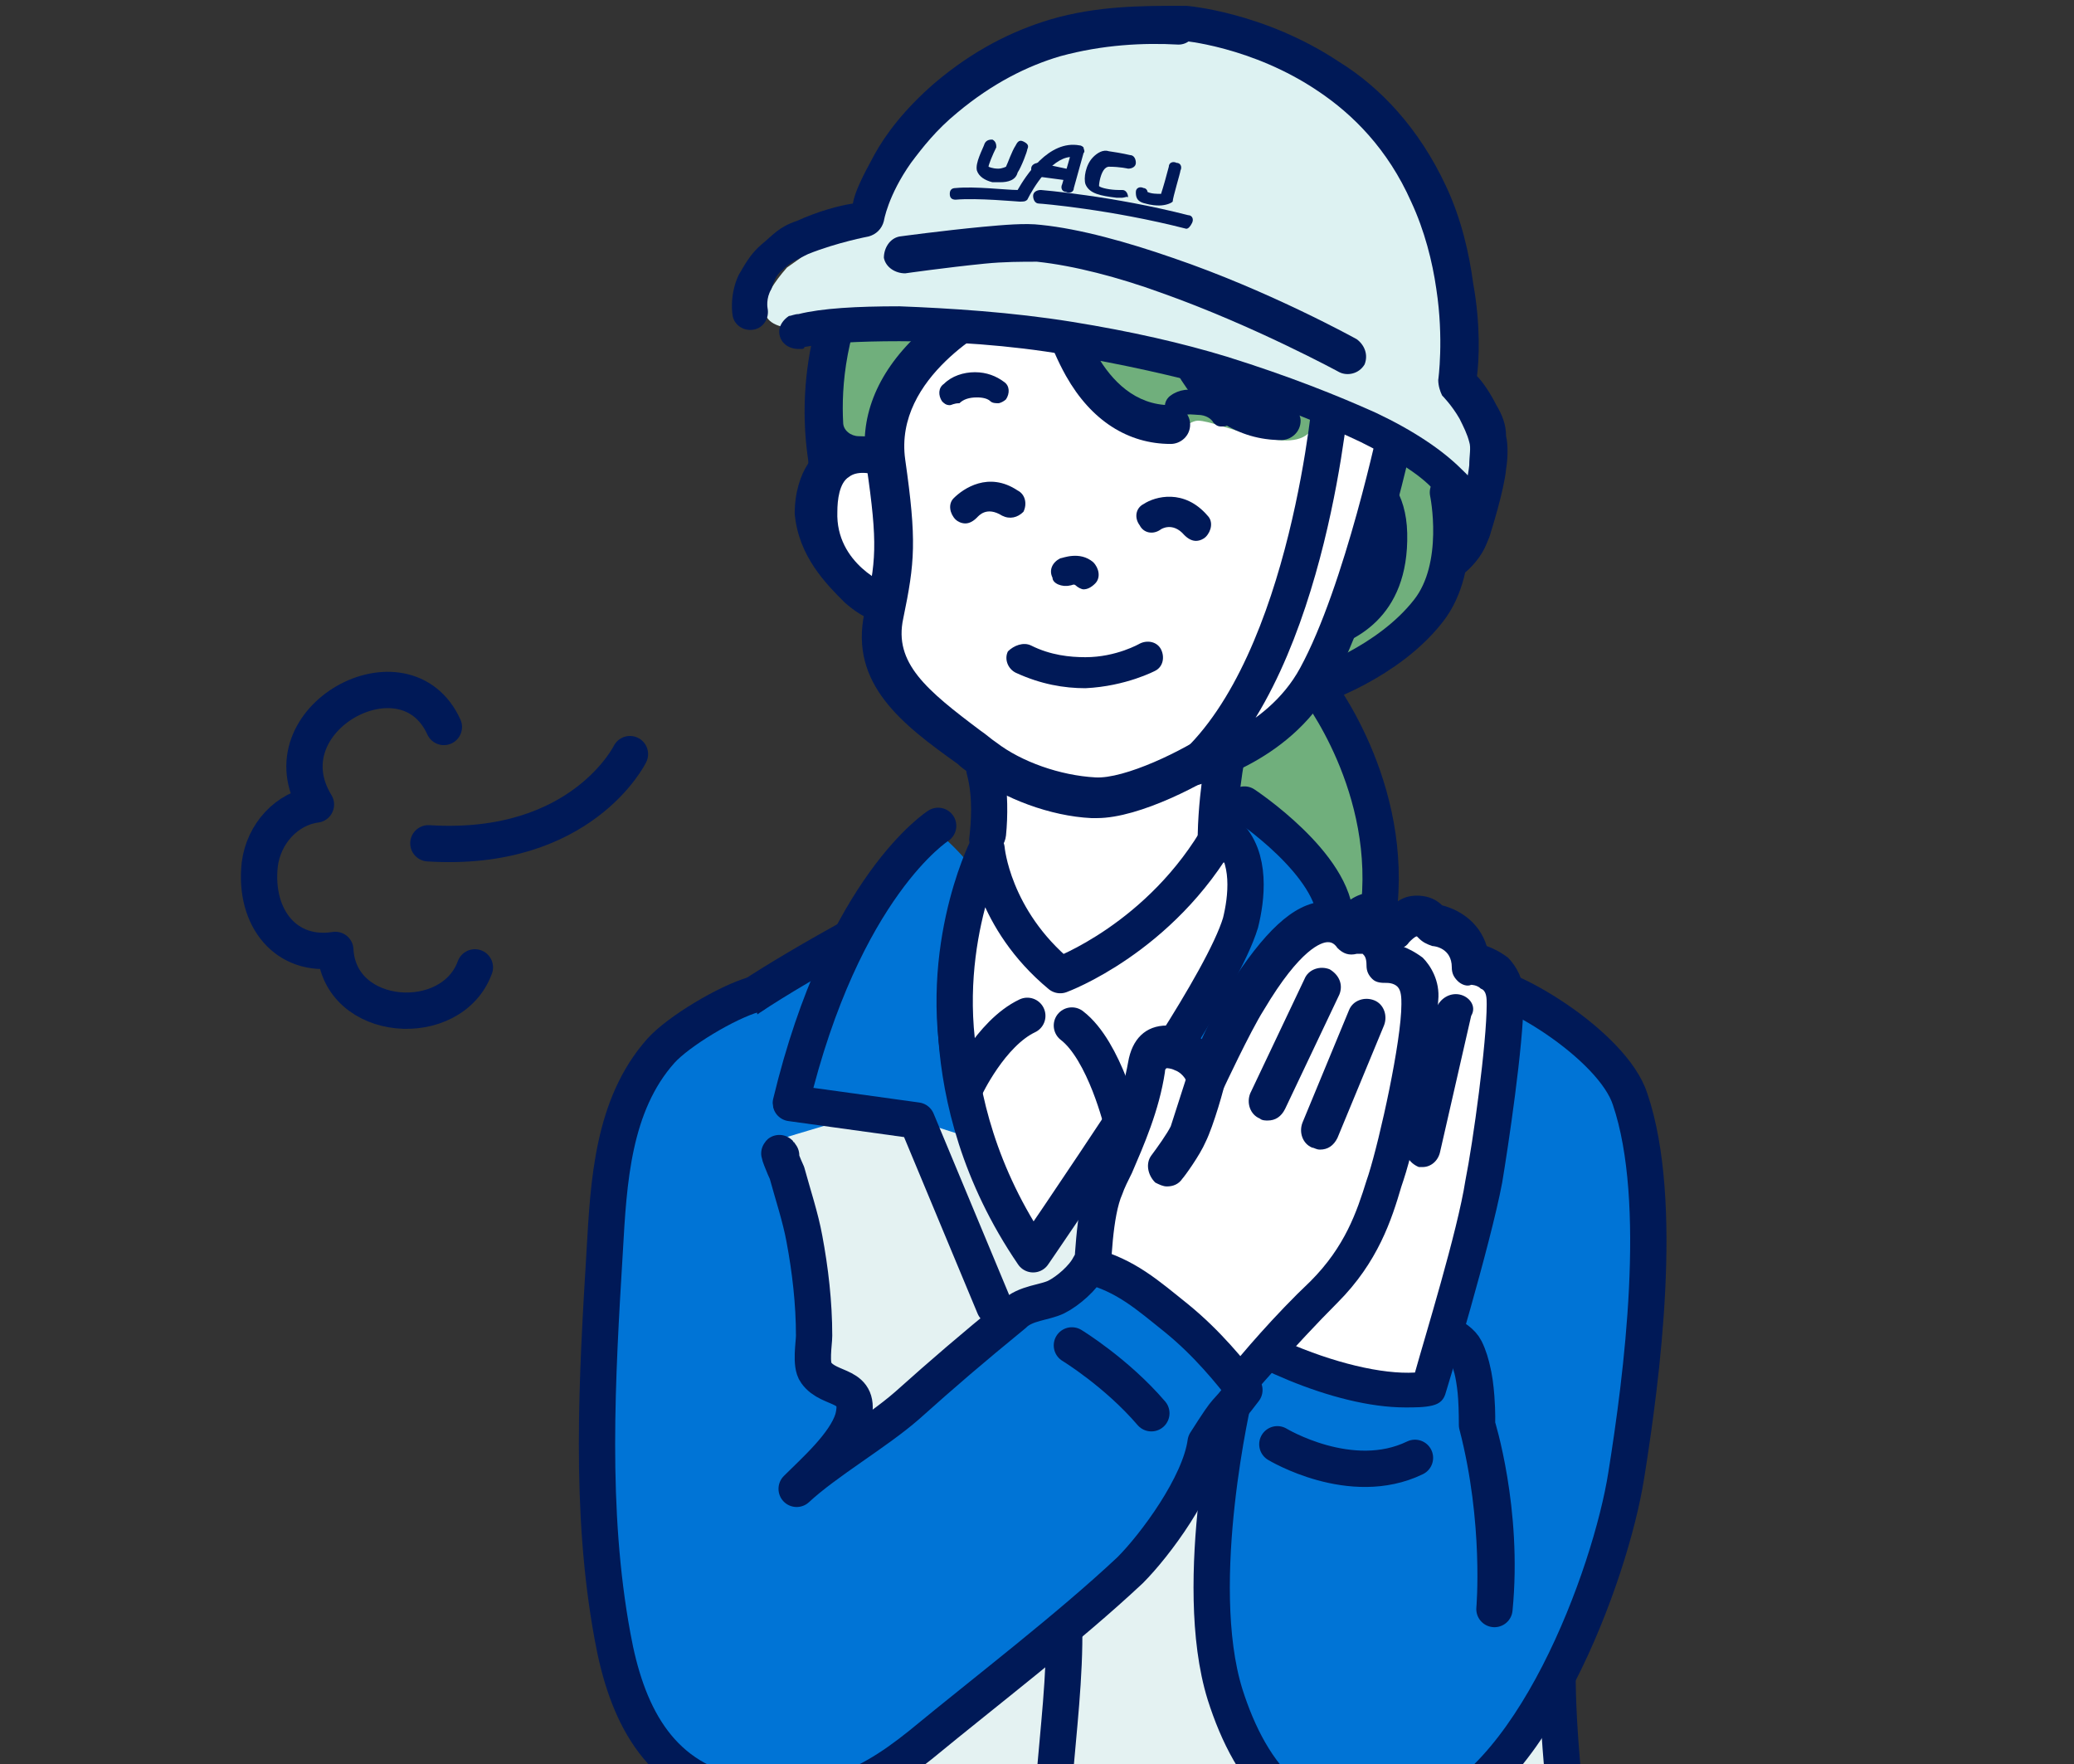 <?xml version="1.0" encoding="utf-8"?>
<!-- Generator: Adobe Illustrator 26.5.0, SVG Export Plug-In . SVG Version: 6.00 Build 0)  -->
<svg version="1.1" id="img" xmlns="http://www.w3.org/2000/svg" xmlns:xlink="http://www.w3.org/1999/xlink" x="0px" y="0px"
	 viewBox="0 0 107 91" style="enable-background:new 0 0 107 91;" xml:space="preserve">
<rect x="0" y="0" width="107" height="91" fill="#333333" stroke="none"/>
<style type="text/css">
	.st0{clip-path:url(#SVGID_00000080183195343900032080000004909232902850881428_);}
	.st1{fill-rule:evenodd;clip-rule:evenodd;fill:#70AF7C;}
	.st2{fill:#0074D6;stroke:#001957;stroke-width:1.873;stroke-linecap:round;stroke-linejoin:round;stroke-miterlimit:10;}
	.st3{fill:none;stroke:#001957;stroke-width:1.873;stroke-linecap:round;stroke-linejoin:round;stroke-miterlimit:10;}
	.st4{clip-path:url(#SVGID_00000080183195343900032080000004909232902850881428_);fill:#E4F2F2;}
	.st5{clip-path:url(#SVGID_00000080183195343900032080000004909232902850881428_);fill:#0074D6;}
	
		.st6{clip-path:url(#SVGID_00000080183195343900032080000004909232902850881428_);fill:none;stroke:#001957;stroke-width:1.873;stroke-linecap:round;stroke-linejoin:round;stroke-miterlimit:10;}
	
		.st7{clip-path:url(#SVGID_00000080183195343900032080000004909232902850881428_);fill-rule:evenodd;clip-rule:evenodd;fill:#FFFFFF;}
	
		.st8{clip-path:url(#SVGID_00000080183195343900032080000004909232902850881428_);fill-rule:evenodd;clip-rule:evenodd;fill:#70AF7C;}
	.st9{fill:#0074D6;}
	
		.st10{clip-path:url(#SVGID_00000080183195343900032080000004909232902850881428_);fill:#FFFFFF;stroke:#001957;stroke-width:1.873;stroke-linecap:round;stroke-linejoin:round;stroke-miterlimit:10;}
	.st11{fill:#001957;}
	.st12{fill-rule:evenodd;clip-rule:evenodd;fill:#FFFFFF;}
	.st13{fill-rule:evenodd;clip-rule:evenodd;fill:#001957;}
	.st14{fill:#FFFFFF;stroke:#001957;stroke-width:1.873;stroke-linecap:round;stroke-linejoin:round;stroke-miterlimit:10;}
	.st15{fill-rule:evenodd;clip-rule:evenodd;fill:#DDF2F2;}
</style>
<g>
	<defs>
		<rect id="SVGID_1_" width="107" height="91"/>
	</defs>
	<clipPath id="SVGID_00000132799511705172647670000017066078291593730178_">
		<use xlink:href="#SVGID_1_"  style="overflow:visible;"/>
	</clipPath>
	<g style="clip-path:url(#SVGID_00000132799511705172647670000017066078291593730178_);">
		<path class="st1" d="M44,17.2c-1,1-1.7,5.4-0.2,6.3c1.5,0.9,2.1-2.2,2.5-2.8c0.6-0.9,2.9-2.7,1.7-3.6C46.9,16.3,45.2,17,44,17.2z"
			/>
		<path class="st1" d="M72.1,23.7c-1.1,1.8-0.1,3.9-0.7,5.9c-0.5,1.7-1.6,3.2-2.6,4.7c-1.1,1.6-2.5,2.9-3.9,4.3
			c-0.4,0.4-1,0.8-1.1,1.4c-0.3,1.3,1.1,1.7,1.9,2.4c1.2,1,2.1,2.3,2.8,3.6c0.4,0.7,0.6,1.2,1.6,1.2c3.1,0,1.4-4.7,0.6-6.2
			c-0.8-1.5-2.4-3.2-1.8-5c0.6-1.6,2.7-2.4,3.9-3.4c1.9-1.6,2.3-4.1,1.6-6.4C74.2,25.2,73.7,23.8,72.1,23.7z"/>
	</g>
	<g style="clip-path:url(#SVGID_00000132799511705172647670000017066078291593730178_);">
		<path class="st2" d="M40,102.4c0,0-1.3,7,1,22.9l36.4-0.2c0,0,1.5-15.9,0.3-22.7C64.9,98.5,40,102.4,40,102.4z"/>
		<path class="st3" d="M55.5,115.9l2.5,2.2c0,0,0.2,5,0.2,6.5"/>
	</g>
	<path style="clip-path:url(#SVGID_00000132799511705172647670000017066078291593730178_);fill:#E4F2F2;" d="M46.5,47
		c-0.4,0.1-7,3.7-8.7,5.1c-1.8,1.4-0.5,27.8,0,33.6c0.5,5.8-1.4,13.7-0.7,15.8c0.7,2.1,1.3,2.8,1.3,2.8l-0.5,5
		c0,0,34.1,1.8,41.9,0.6l-0.5-4.7c0,0,1.3-1.8,1.9-4.6c0.6-2.8-1.8-13.3-0.4-18.7c1.4-5.3,2.8-19.2,1.4-24.2s-15-10.5-16.3-11.9"/>
	<g style="clip-path:url(#SVGID_00000132799511705172647670000017066078291593730178_);">
		<path class="st3" d="M54.9,83.8c0.1,5.4-1.4,10.9-0.2,16.2c0.5,2.3,0.6,5.1,0.1,7.4"/>
		<path class="st3" d="M41.5,103c0,0,7.9,0.4,10.2,0.3"/>
		<path class="st3" d="M59.2,103.6c0,0,14.1,0.7,16.4,0.6"/>
	</g>
	<path style="clip-path:url(#SVGID_00000132799511705172647670000017066078291593730178_);fill:#0074D6;" d="M43.6,48.9
		c-0.9-0.3-2.4,0.9-3.1,1.3c-1.1,0.6-2,1.3-3.1,1.9C37,52.4,36.3,52.6,36,53c-0.8,1.1,0.3,5.1,1.1,6.2c0.7,1,1.3,0.2,2.4-0.2
		c2.1-0.7,4.3-1.2,6.3-2.1c1-0.5,1-0.8,1-1.9C47,53.7,47.3,48.6,43.6,48.9z"/>
	
		<path style="clip-path:url(#SVGID_00000132799511705172647670000017066078291593730178_);fill:none;stroke:#001957;stroke-width:1.873;stroke-linecap:round;stroke-linejoin:round;stroke-miterlimit:10;" d="
		M46.5,47c-0.4,0.1-7,3.7-8.7,5.1c-1.8,1.4-0.5,27.8,0,33.6c0.5,5.8-1.4,13.7-0.7,15.8c0.7,2.1,1.3,2.8,1.3,2.8l-0.5,5
		c0,0,34.1,1.8,41.9,0.6l-0.5-4.7c0,0,1.3-1.8,1.9-4.6c0.6-2.8-1.8-13.3-0.4-18.7c1.4-5.3,2.8-19.2,1.4-24.2s-15-10.5-16.3-11.9"/>
	<g style="clip-path:url(#SVGID_00000132799511705172647670000017066078291593730178_);">
		<path class="st2" d="M75.9,50.7c1.7-0.2,7.3,3.2,8.2,6c1.8,5.3,0.6,14.4-0.2,19.4c-0.8,5.1-4.9,16.3-10.8,17.8s-8.6-2.4-9.9-6.5
			c-1.8-5.8,0.5-15.5,0.5-15.5s0.8-4.5,3.8-4.3c2.9,0.1,7.4,0.6,8.1,2c0.7,1.4,0.6,3.9,0.6,3.9s1.4,4.4,0.9,9.5c0,0,0.4-4.5-0.9-9.5
			c0-2.7-0.3-4.2-1.9-4.9"/>
		<path class="st3" d="M65.9,74.5c0,0,3.8,2.3,7.1,0.7"/>
	</g>
	
		<path style="clip-path:url(#SVGID_00000132799511705172647670000017066078291593730178_);fill-rule:evenodd;clip-rule:evenodd;fill:#FFFFFF;" d="
		M49.8,16.6c-0.6-0.1-1.6,1.4-2.1,1.9c-1.2,1.3-2,2.5-2.6,4.1c-4.1-0.3-3.4,7.9,0.5,7.8c-0.4,1.5-0.6,2.9,0.1,4.4
		c0.8,1.7,2.2,2.1,3.5,3.2c1.6,1.4,1.5,3.1,1.1,5c-0.5,2.8-1.1,5.3-1.2,8.2c-0.1,2.8,0.2,5.6,1.2,8.2c0.4,1,1.3,3.5,2.4,4.1
		c1.5,0.7,2.3-2.1,2.9-3.1c1-1.9,2.2-3.7,3.6-5.3c2.1-2.6,4.6-5.7,4.8-9.3c0.1-2.4-2.1-4.6-1.1-6.9c0.2-0.6,0.5-0.8,1.1-1.2
		c1.6-1.2,3.1-2.5,3.9-4.3c2-4.5,4.1-12.1-1.1-15.2c-2.7-1.6-6.8-2.6-9.9-2.8C56,15.3,50.8,15.5,49.8,16.6z"/>
	
		<path style="clip-path:url(#SVGID_00000132799511705172647670000017066078291593730178_);fill-rule:evenodd;clip-rule:evenodd;fill:#70AF7C;" d="
		M55.8,17.7c0,1.4,1.6,2.9,2.7,3.5c0.6,0.4,1.6,0.9,2.4,0.8c0.3,0,0.6-0.3,0.9-0.3c1.1,0,5,2,5.9,0.4C69.2,19.7,57.7,18.3,55.8,17.7
		z"/>
	<g style="clip-path:url(#SVGID_00000132799511705172647670000017066078291593730178_);">
		<path class="st9" d="M65.2,42c-0.7-0.2-0.9-1.3-1.9-1c-1.7,0.5,0.1,2.1,0.5,2.9c1.5,2.4-0.4,4.7-1.6,6.8c-0.9,1.6-2,3.1-3,4.6
			c-0.8,1.3-1.7,2.1-0.5,3.3c1.5,1.5,3.7,2.3,5.4,3.5c1,0.7,1.6,1.4,2,0.3c1.1-2.6,2.5-9.7,2.6-15C68.9,45.8,67.3,43.3,65.2,42z"/>
		<path class="st9" d="M47.9,42.6L44,48.1l-3.2,8.9l6.8,0.9l2.8,0.9c0,0-3.4-7.9,0.1-13.5C50.6,45.3,49.4,43.6,47.9,42.6z"/>
		<path class="st3" d="M48.4,42.6c0,0-4.9,3.1-7.6,14.3l6.5,0.9l4,9.6"/>
		<path class="st3" d="M55.6,66.3l4.5-7l5.9,3.5c0,0,2.9-12.4,2.9-15.3c0-2.9-4.7-6-4.7-6"/>
		<path class="st3" d="M49.6,48.6c0,0-1.9,7.9,3.7,16.1c0,0,1.8-2.6,5.7-8.5"/>
	</g>
	
		<path style="clip-path:url(#SVGID_00000132799511705172647670000017066078291593730178_);fill:#FFFFFF;stroke:#001957;stroke-width:1.873;stroke-linecap:round;stroke-linejoin:round;stroke-miterlimit:10;" d="
		M55.3,52.9c1.7,1.3,2.6,5.1,2.6,5.1s5.2-7.4,6.1-10.4c0.3-1.2,0.6-3.4-0.7-4.6L63,42.9c-3.1,5.5-8.3,7.4-8.3,7.4
		c-3.5-2.9-3.8-6.5-3.8-6.5s-2.8,5.6-1.1,12.3c0,0,1.3-2.8,3.2-3.7"/>
	<g style="clip-path:url(#SVGID_00000132799511705172647670000017066078291593730178_);">
		<g>
			<path class="st3" d="M67.9,35.4c0,0,4.1,5.2,3.2,11.8"/>
			<path class="st3" d="M74.7,25.4c0,0,0.8,3.8-1,6.1c-2.1,2.7-5.8,3.9-5.8,3.9"/>
			<path class="st11" d="M67.7,30.7c-0.5-0.1-1,0.3-1.1,0.8c0,0-0.5,3.6-4.1,6.2c-1.4,1-4.5,2.5-6,2.4c-1.8-0.1-3.8-0.8-5.1-1.8
				c-0.3-0.2-0.5-0.4-0.8-0.6c-2.8-2.1-4.5-3.5-4-5.8c0.6-2.9,0.7-4,0.1-8.2c-0.6-4.3,4.6-6.9,4.7-7c0.5-0.2,0.7-0.8,0.4-1.3
				c-0.2-0.5-0.8-0.7-1.3-0.4c-0.1,0-1.7,0.8-3.2,2.3c-2.1,2-3,4.3-2.6,6.7c0.6,4.1,0.5,5-0.1,7.6c-0.8,3.7,2,5.8,4.8,7.8
				c0.2,0.2,0.5,0.4,0.8,0.6c1.6,1.2,4,2.1,6.1,2.2c0.1,0,0.2,0,0.3,0c2.2,0,5.6-1.8,7-2.8c4.3-3.1,4.8-7.3,4.9-7.5
				C68.6,31.3,68.2,30.8,67.7,30.7z"/>
			<path class="st11" d="M61.1,27.6c0.2,0.2,0.4,0.3,0.6,0.3c0.2,0,0.4-0.1,0.5-0.2c0.3-0.3,0.4-0.8,0.1-1.1c-1.2-1.4-2.7-1-3.3-0.6
				c-0.4,0.2-0.5,0.7-0.2,1.1c0.2,0.4,0.7,0.5,1.1,0.2C59.9,27.3,60.5,26.9,61.1,27.6z"/>
			<path class="st11" d="M66.1,20.8c-3.7,0-4.9-5.2-4.9-5.3c-0.1-0.5-0.6-0.9-1.1-0.7c-0.5,0.1-0.9,0.6-0.7,1.1
				c0,0.1,0.4,1.7,1.3,3.3c1.3,2.3,3.2,3.5,5.4,3.5c0,0,0,0,0,0c0.5,0,1-0.4,1-1C67.1,21.3,66.7,20.8,66.1,20.8z"/>
			<path class="st11" d="M67.6,31.7c-0.5,0.1-0.9,0.6-0.7,1.1c0.1,0.5,0.5,0.8,0.9,0.8c0.1,0,0.1,0,0.2,0c1.8-0.4,4.7-1.7,4.6-6.1
				c-0.1-4.2-4-4.3-4.1-4.3c-0.5,0-1,0.4-1,0.9c0,0.5,0.4,1,0.9,1c0,0,0.5,0,1.1,0.3c0.7,0.4,1.1,1.1,1.1,2.1
				C70.7,29.8,69.7,31.2,67.6,31.7z"/>
			<path class="st11" d="M55.5,15.7c-0.1-0.5-0.6-0.9-1.1-0.7c-0.5,0.1-0.9,0.6-0.7,1.1c0,0.1,0.4,1.7,1.3,3.3
				c1.3,2.3,3.2,3.5,5.4,3.5c0,0,0,0,0,0c0.5,0,1-0.4,1-1c0-0.5-0.4-1-1-1C56.7,20.9,55.6,15.8,55.5,15.7z"/>
			<path class="st11" d="M52.5,25.3c-1.5-1-2.8-0.1-3.3,0.4c-0.3,0.3-0.2,0.8,0.1,1.1c0.1,0.1,0.3,0.2,0.5,0.2
				c0.2,0,0.4-0.1,0.6-0.3c0.1-0.1,0.5-0.6,1.3-0.1c0.4,0.2,0.8,0.1,1.1-0.2C53,26,52.9,25.5,52.5,25.3z"/>
			<path class="st11" d="M51.9,43.1c0.1-1,0.1-2.2-0.1-3.5c-0.1-0.5-0.6-0.9-1.1-0.8c-0.6,0.1-1,0.6-0.8,1.2
				c0.3,1.2,0.2,2.4,0.1,3.3c0,0.2,0.1,0.4,0.2,0.6C50.8,44.4,51.8,44,51.9,43.1z"/>
			<path class="st11" d="M63.9,44.4c-0.3-2.4,0.4-5.7,0.4-5.7c0.1-0.5-0.2-1-0.8-1.2c-0.5-0.1-1,0.2-1.2,0.8c0,0.2-0.6,3.1-0.5,5.7
				c0.4,0.3,0.9,0.4,1.4,0.5C63.5,44.5,63.7,44.4,63.9,44.4z"/>
			<path class="st11" d="M43.6,31.1c1.5,1.3,2.3,1,2.5,0.8c0.2-0.1,0.3-0.3,0.4-0.5c0.2-0.5-0.1-1.1-0.6-1.2c-0.1,0-2.8-1.1-2.7-3.8
				c0-0.6,0.1-1.5,0.6-1.8c0.5-0.4,1.4-0.1,1.4-0.1c0.5,0.2,1-0.1,1.2-0.6c0.2-0.5-0.1-1.1-0.6-1.2c-0.1,0-0.7-0.2-1.5-0.2
				c-0.4,0-0.8-0.3-0.8-0.7c-0.1-1.8,0.1-4.9,1.9-8c3-5,6.9-5.8,7.1-5.8c0.5-0.1,0.9-0.6,0.8-1.1c-0.1-0.5-0.6-0.9-1.1-0.8
				c-0.2,0-5,0.9-8.5,6.8c-3.1,5.4-2,10.6-2,10.9c0,0,0,0.1,0,0.1c-0.4,0.6-0.7,1.5-0.7,2.6C41.2,28.7,42.6,30.1,43.6,31.1z"/>
			<g>
				<path class="st12" d="M75.8,49.7c-0.1-1.9-1.9-2-1.9-2c-0.9-1.1-2,0.2-2,0.2c-0.2-0.8-1.3-1.2-2-0.4c-0.5,0.6-1.3,2.5-2,4
					c-0.6,1.3-1.4,4.2-1.4,4.2c-0.3-1.6-2.7-2.5-3-0.6c-0.4,2.5-1.7,4.9-2.1,6.1c-0.6,1.6-0.6,5-0.6,5c0,1.7,8.3,6.4,12.9,5.5
					c0,0,2.3-7.5,2.8-10.6c0.3-2,1.1-7.2,1.1-9.3C77.8,49.5,75.8,49.7,75.8,49.7z"/>
				<path class="st11" d="M77.8,49.4c-0.4-0.3-0.8-0.5-1.1-0.6c-0.4-1.3-1.5-1.9-2.3-2.1c-0.4-0.4-0.9-0.5-1.3-0.5
					c-0.4,0-0.7,0.1-1,0.3c-0.2-0.2-0.5-0.3-0.8-0.4c-0.8-0.2-1.5,0.1-2.1,0.7c-0.5,0.6-1.1,1.7-1.8,3.5c-0.1,0.3-0.2,0.5-0.3,0.7
					c-0.3,0.6-0.6,1.6-0.9,2.5c-0.5-0.3-1-0.5-1.6-0.5c-1.1,0-1.8,0.7-2,1.9c-0.3,1.7-1,3.4-1.6,4.7c-0.2,0.5-0.4,0.9-0.5,1.2
					c-0.6,1.7-0.7,4.9-0.7,5.3c0,0,0,0,0,0c0,0.7,0.5,1.5,1.7,2.3c2.4,1.9,7.3,4.2,11,4.2c0.5,0,1,0,1.4-0.1
					c0.4-0.1,0.6-0.3,0.7-0.7c0.1-0.3,2.3-7.6,2.9-10.8c0.3-1.8,1.1-7.1,1.1-9.4C78.7,50.6,78.2,49.8,77.8,49.4z M76.7,51.8
					c0,2-0.7,7.1-1.1,9.1c-0.4,2.6-2.1,8.1-2.6,9.9c-1.7,0.1-4.2-0.5-6.7-1.6c-2.8-1.3-4.3-2.6-4.5-3.1c0-1,0.2-3.5,0.6-4.6
					c0.1-0.3,0.3-0.7,0.5-1.1c0.6-1.4,1.4-3.2,1.7-5.2c0-0.2,0.1-0.2,0.1-0.2c0,0,0.2,0,0.4,0.1c0.3,0.1,0.6,0.4,0.7,0.8
					c0.1,0.4,0.5,0.8,0.9,0.8c0.5,0,0.9-0.3,1-0.7c0,0,0.8-2.9,1.3-4.1c0.1-0.2,0.2-0.5,0.3-0.7c0.4-1,1.1-2.6,1.5-3
					c0.1-0.1,0.2-0.1,0.2-0.1c0,0,0.1,0.1,0.1,0.1c0.1,0.3,0.4,0.6,0.7,0.7c0.4,0.1,0.7,0,0.9-0.3c0.1-0.1,0.3-0.3,0.4-0.3
					c0,0,0,0,0.1,0.1c0.2,0.2,0.4,0.3,0.7,0.4c0.1,0,1,0.1,1,1.1c0,0.3,0.1,0.5,0.3,0.7c0.2,0.2,0.5,0.3,0.7,0.2c0,0,0.3,0,0.5,0.2
					C76.7,51.1,76.7,51.5,76.7,51.8z"/>
			</g>
			<path class="st11" d="M66.9,54.6c-0.5-0.1-1.1,0.1-1.2,0.7c-0.2,0.6-0.7,2.2-0.9,2.8c-0.2,0.4-0.7,1.1-1,1.5
				c-0.3,0.4-0.2,1,0.2,1.4c0.2,0.1,0.4,0.2,0.6,0.2c0.3,0,0.6-0.1,0.8-0.4c0.1-0.1,0.9-1.2,1.2-1.9c0.4-0.8,1-2.9,1-3.1
				C67.8,55.3,67.5,54.7,66.9,54.6z"/>
			<path class="st11" d="M70.4,51.8c-0.5-0.1-1.1,0.2-1.2,0.7L68,57.3l1.9,0.5l1.2-4.8C71.3,52.5,70.9,52,70.4,51.8z"/>
			<path class="st11" d="M75.3,51.3c-0.5-0.1-1,0.2-1.2,0.7l-1.6,7c-0.1,0.5,0.2,1,0.7,1.2c0.1,0,0.1,0,0.2,0c0.4,0,0.8-0.3,0.9-0.8
				l1.6-7C76.2,51.9,75.8,51.4,75.3,51.3z"/>
			<path class="st11" d="M72.5,52.6c-0.5-0.1-1.1,0.2-1.2,0.7L70.2,58l1.9,0.5l1.1-4.6C73.3,53.3,73,52.8,72.5,52.6z"/>
			<g>
				<path class="st12" d="M71.4,49.7c-0.1-1.9-1.7-1.5-1.7-1.5c-0.9-1.1-2.8-1.2-5.4,3.3c-0.7,1.2-2.1,4.2-2.1,4.2
					c-0.3-1.6-2.7-2.5-3-0.6c-0.4,2.5-1.7,4.9-2.1,6.1c-0.6,1.6-0.6,5-0.6,5c0,1.7,5,5.4,7.3,5.6c0,0,2.4-2.8,4.6-5.1
					c2.1-2.1,2.6-4.2,3.2-5.9c0.6-1.9,1.7-7,1.7-9.1C73.3,49.5,71.4,49.7,71.4,49.7z"/>
				<path class="st11" d="M73.4,49.4c-0.4-0.3-0.8-0.5-1.1-0.6c-0.2-0.7-0.6-1-0.9-1.3c-0.4-0.3-0.9-0.4-1.3-0.4
					c-0.5-0.4-1.1-0.6-1.8-0.6c-1.6,0.1-3.1,1.6-4.9,4.4c-0.4,0.7-1,1.8-1.4,2.7c-0.5-0.4-1.2-0.7-1.8-0.7c-1.1,0-1.8,0.7-2,1.9
					c-0.3,1.7-1,3.4-1.6,4.7c-0.2,0.5-0.4,0.9-0.5,1.2c-0.6,1.7-0.7,4.9-0.7,5.3c0,0,0,0,0,0c0,1.5,2,3.2,3.2,4.1
					c0.7,0.5,3.1,2.3,5,2.5c0,0,0.1,0,0.1,0c0.3,0,0.6-0.1,0.7-0.4c0,0,2.4-2.8,4.6-5c2.1-2.1,2.8-4.3,3.3-6l0.1-0.3
					c0.7-2.1,1.7-7.2,1.8-9.3C74.3,50.6,73.8,49.8,73.4,49.4z M72.3,51.8c0,1.9-1.1,6.9-1.7,8.8l-0.1,0.3c-0.5,1.6-1.1,3.4-2.9,5.2
					c-1.8,1.7-3.6,3.8-4.3,4.7c-0.9-0.3-2.2-1-3.5-1.9c-1.8-1.3-2.4-2.4-2.5-2.7c0-0.9,0.1-3.5,0.6-4.6c0.1-0.3,0.3-0.7,0.5-1.1
					c0.6-1.4,1.4-3.2,1.7-5.2c0-0.2,0.1-0.2,0.1-0.2c0,0,0.2,0,0.4,0.1c0.3,0.1,0.6,0.4,0.7,0.8c0.1,0.4,0.4,0.7,0.8,0.8
					c0.4,0,0.8-0.2,1-0.6c0,0,1.4-3,2.1-4.1c1.9-3.2,3-3.5,3.3-3.5c0.1,0,0.3,0,0.5,0.3c0.3,0.3,0.6,0.4,1,0.3c0.1,0,0.2,0,0.3,0
					c0.1,0.1,0.2,0.2,0.2,0.6c0,0.3,0.1,0.5,0.3,0.7c0.2,0.2,0.5,0.2,0.7,0.2c0.1,0,0.4,0,0.6,0.2C72.3,51.1,72.3,51.5,72.3,51.8z"
					/>
			</g>
			<path class="st11" d="M68.6,50c-0.5-0.2-1.1,0-1.3,0.5l-2.8,5.9c-0.2,0.5,0,1.1,0.5,1.3c0.1,0.1,0.3,0.1,0.4,0.1
				c0.4,0,0.7-0.2,0.9-0.6l2.8-5.9C69.3,50.8,69.1,50.3,68.6,50z"/>
			<path class="st11" d="M62.5,54.6c-0.5-0.1-1.1,0.1-1.2,0.7c-0.2,0.6-0.7,2.2-0.9,2.8c-0.2,0.4-0.7,1.1-1,1.5
				c-0.3,0.4-0.2,1,0.2,1.4c0.2,0.1,0.4,0.2,0.6,0.2c0.3,0,0.6-0.1,0.8-0.4c0.1-0.1,0.9-1.2,1.2-1.9c0.4-0.8,1-2.9,1-3.1
				C63.3,55.3,63,54.7,62.5,54.6z"/>
			<path class="st11" d="M70.9,51.6c-0.5-0.2-1.1,0-1.3,0.5l-2.4,5.8c-0.2,0.5,0,1.1,0.5,1.3c0.1,0,0.2,0.1,0.4,0.1
				c0.4,0,0.7-0.2,0.9-0.6l2.4-5.8C71.6,52.4,71.4,51.8,70.9,51.6z"/>
			<path class="st11" d="M55.2,30.2c0.1,0,0.2-0.1,0.3,0c0.1,0.1,0.3,0.2,0.4,0.2c0.2,0,0.4-0.1,0.6-0.3c0.3-0.3,0.2-0.8-0.1-1.1
				c-0.7-0.6-1.6-0.2-1.7-0.2c-0.4,0.2-0.6,0.6-0.4,1C54.3,30.1,54.8,30.3,55.2,30.2z"/>
			<path class="st13" d="M53.2,33.3c1,0.5,2,0.6,2.8,0.6c1.6,0,2.8-0.7,2.8-0.7c0.4-0.2,0.9-0.1,1.1,0.3c0.2,0.4,0.1,0.9-0.3,1.1
				c0,0-1.5,0.8-3.6,0.9c-1.1,0-2.3-0.2-3.6-0.8c-0.4-0.2-0.6-0.7-0.4-1.1C52.3,33.3,52.8,33.1,53.2,33.3z"/>
		</g>
		<path class="st11" d="M49,20.9c-0.2,0-0.3-0.1-0.4-0.2c-0.2-0.3-0.2-0.7,0.1-0.9c0.4-0.4,1-0.6,1.6-0.6c0.6,0,1.1,0.2,1.5,0.5
			c0.3,0.2,0.3,0.6,0.1,0.9c-0.1,0.1-0.3,0.2-0.4,0.2l0,0c-0.1,0-0.3,0-0.4-0.1c-0.2-0.2-0.6-0.2-0.7-0.2c-0.4,0-0.7,0.1-0.9,0.3
			C49.2,20.8,49.1,20.9,49,20.9z"/>
		<path class="st11" d="M60.4,20.4c-0.3,0.2-0.4,0.6-0.2,0.9c0.1,0.2,0.2,0.3,0.4,0.3c0.1,0,0.3,0,0.4-0.1c0.2-0.2,0.6-0.1,0.8-0.1
			c0.4,0,0.7,0.2,0.8,0.4c0.1,0.1,0.2,0.2,0.4,0.2c0.2,0,0.3,0,0.5-0.2c0.1-0.1,0.2-0.3,0.2-0.4c0,0,0-0.2-0.2-0.5
			c-0.1-0.2-0.3-0.3-0.3-0.3c-0.3-0.2-0.7-0.4-1.2-0.4C61.4,20,60.8,20.1,60.4,20.4z"/>
	</g>
	
		<path style="clip-path:url(#SVGID_00000132799511705172647670000017066078291593730178_);fill:none;stroke:#001957;stroke-width:1.873;stroke-linecap:round;stroke-linejoin:round;stroke-miterlimit:10;" d="
		M32.5,38.9c0,0-2.5,5.1-10.4,4.6"/>
	
		<path style="clip-path:url(#SVGID_00000132799511705172647670000017066078291593730178_);fill:none;stroke:#001957;stroke-width:1.873;stroke-linecap:round;stroke-linejoin:round;stroke-miterlimit:10;" d="
		M22.9,37.5c-2-4.4-9.3-0.4-6.6,4c-1.5,0.2-2.7,1.5-2.9,3.1c-0.3,2.8,1.4,4.8,3.9,4.4c0.2,3.8,6,4.2,7.2,0.9"/>
	<g style="clip-path:url(#SVGID_00000132799511705172647670000017066078291593730178_);">
		<path class="st14" d="M68.7,20.1c0,0-1.1,14-7.2,19.5c0,0,4.4-1,6.4-4.7c2.4-4.4,4.2-13,4.2-13"/>
		<g>
			<path class="st15" d="M74.9,17.3c0.1-0.8-0.5-5.3-0.7-6.4c-0.2-1-3.1-4.6-3.7-5.5c-0.6-0.8-4.7-2.9-6.2-3.4
				c-1.5-0.5-4.9-0.6-6.7-0.4c-1.8,0.2-4.7,1.6-6.7,2.8c-2,1.2-3.7,3.3-4.6,4.5c-0.9,1.1-1.8,3.3-1.8,3.3l-2.2,0.4l-1.7,1.2
				c-2.9,3.3,0.5,3.2,0.9,3.1l1.3-0.8c0,0,4.4-0.2,6.3,0.2c3.5,0.6,8.7,1.4,10.2,2c1.5,0.5,10.2,3.4,13.3,5.2
				c2.1,1.2,3.3,2.8,3.3,2.8l0.7-2.3L76,20.2C76,20.2,74.8,18.1,74.9,17.3z"/>
			<path class="st11" d="M75.4,24.2c-1-1-2.5-2-4.4-2.9c-2-0.9-4.5-1.9-7.7-2.9c-2.3-0.7-4.9-1.3-8-1.8c-3.1-0.5-6.3-0.7-8.9-0.8
				c-2.2,0-4,0.1-5.2,0.4c-0.2,0-0.4,0.1-0.5,0.1c-0.3,0.2-0.5,0.5-0.5,0.8c0,0.5,0.4,0.9,1,0.9c0,0,0.1,0,0.1,0
				c0.1,0,0.2,0,0.2-0.1c1-0.2,2.8-0.3,4.9-0.3c2.6,0,5.7,0.2,8.6,0.7c3,0.5,5.6,1.1,7.8,1.7c3.1,0.9,5.5,1.9,7.4,2.8
				c1.6,0.8,3,1.6,3.8,2.5c0.7,0.7,1.2,1.4,1,2c-0.1,0.5,0,0.6,0,1c0.2,0.7,0.2,1.8,0.5,1.3c0.6-0.5,1.1-1.1,1.3-1.9
				C77.2,26.8,76.7,25.4,75.4,24.2z"/>
			<path class="st13" d="M60.9,0.3c-2,0-4.3,0-6.7,0.7c-2,0.6-4,1.6-6,3.3c-1.5,1.3-2.5,2.6-3.1,3.7c-0.6,1.1-1,1.9-1.1,2.5
				c-0.7,0.1-1.8,0.4-2.9,0.9c-0.9,0.3-1.2,0.7-1.8,1.2c-0.6,0.5-0.9,1.1-1.2,1.6c-0.5,1.1-0.3,2.1-0.3,2.1c0.1,0.5,0.6,0.8,1.1,0.7
				c0.5-0.1,0.8-0.6,0.7-1.1c0,0-0.1-0.5,0.2-1c0.1-0.3,0.2-0.7,0.6-1c0.4-0.4,0.7-0.5,1.3-0.8c1.5-0.6,3.1-0.9,3.1-0.9
				c0.4-0.1,0.7-0.4,0.8-0.8c0,0,0.2-1.3,1.4-3c0.6-0.8,1.3-1.7,2.4-2.6c1.8-1.5,3.6-2.4,5.3-2.9c2.2-0.6,4.3-0.7,6.1-0.6
				c0.5,0,0.9-0.4,0.9-0.9C61.9,0.7,61.5,0.3,60.9,0.3z"/>
			<path class="st13" d="M70,17.5c0,0-4.5-2.5-9.5-4.2c-2.3-0.8-4.8-1.5-6.8-1.7c-0.8-0.1-1.9,0-3,0.1c-2.1,0.2-4.3,0.5-4.3,0.5
				c-0.5,0.1-0.8,0.6-0.8,1.1c0.1,0.5,0.6,0.8,1.1,0.8c0,0,2.1-0.3,4.1-0.5c1-0.1,1.9-0.1,2.7-0.1c1.9,0.2,4.2,0.8,6.4,1.6
				c4.8,1.7,9.2,4.1,9.2,4.1c0.4,0.2,1,0.1,1.3-0.4C70.6,18.3,70.4,17.8,70,17.5z"/>
			<path class="st13" d="M77.2,20.9c-0.3-0.6-0.7-1.2-1-1.5c0.1-0.8,0.2-2.6-0.2-4.8c-0.2-1.5-0.6-3.3-1.4-5c-1.4-3-3.4-5.1-5.5-6.4
				c-3.9-2.6-7.9-2.9-7.9-2.9c-0.5,0-1,0.3-1,0.8c0,0.5,0.3,1,0.8,1c0,0,3.6,0.3,7,2.6c1.8,1.2,3.6,3,4.8,5.7
				c0.7,1.5,1.1,3.1,1.3,4.5c0.4,2.6,0.1,4.7,0.1,4.7c0,0.3,0.1,0.6,0.2,0.8c0,0,0.5,0.5,0.9,1.2c0.2,0.4,0.4,0.8,0.5,1.2
				c0.1,0.3,0,0.7,0,1.2c-0.1,1-0.7,3.1-0.7,3.1c-0.1,0.5-0.3,2.4,0.2,2.5c0.5,0.1,1.5-1.6,1.6-2.1c0,0,0.7-2.2,0.8-3.3
				c0.1-0.6,0.1-1.3,0-1.7C77.7,21.9,77.5,21.4,77.2,20.9z"/>
			<g>
				<path class="st11" d="M51.6,9.4c-0.1,0-0.3,0-0.4,0c-0.4-0.1-0.7-0.3-0.8-0.6c-0.1-0.4,0.3-1.1,0.4-1.4c0.1-0.2,0.3-0.2,0.4-0.2
					c0.2,0.1,0.2,0.3,0.2,0.4c-0.2,0.4-0.4,0.9-0.4,1c0,0,0.2,0.1,0.5,0.1c0,0,0,0,0,0c0.2,0,0.4-0.1,0.4-0.1
					c0.1-0.2,0.3-0.8,0.5-1.1c0.1-0.2,0.2-0.3,0.4-0.2c0.2,0.1,0.3,0.2,0.2,0.4c0,0.1-0.3,0.9-0.5,1.2C52.4,9.3,52,9.4,51.6,9.4z"/>
				<path class="st11" d="M52.6,10.4C52.6,10.4,52.6,10.4,52.6,10.4c-0.1,0-2.2-0.2-3.3-0.1c-0.2,0-0.3-0.1-0.3-0.3
					c0-0.2,0.1-0.3,0.3-0.3c1-0.1,2.6,0.1,3.2,0.1c0.4-0.7,1.6-2.6,3.2-2.3c0.1,0,0.2,0.1,0.2,0.1c0,0.1,0.1,0.2,0,0.3l-0.5,1.8
					c0,0.2-0.2,0.3-0.4,0.2c-0.2,0-0.3-0.2-0.2-0.4l0.4-1.4c-1,0.1-1.9,1.6-2.2,2.2C52.9,10.4,52.8,10.4,52.6,10.4z"/>
				<path class="st11" d="M55,9.3C55,9.3,55,9.3,55,9.3l-1.5-0.2c-0.2,0-0.3-0.2-0.3-0.4c0-0.2,0.2-0.3,0.4-0.3L55,8.7
					c0.2,0,0.3,0.2,0.3,0.4C55.3,9.2,55.2,9.3,55,9.3z"/>
				<path class="st11" d="M57.9,10.2C57.9,10.2,57.8,10.2,57.9,10.2l-0.3,0c-0.8-0.1-1.4-0.2-1.6-0.7c-0.1-0.3,0-1,0.4-1.4
					c0.2-0.2,0.5-0.4,0.8-0.3c0.7,0.1,1.1,0.2,1.1,0.2c0.2,0,0.3,0.2,0.3,0.4c0,0.2-0.2,0.3-0.4,0.3c0,0-0.4-0.1-1-0.1
					c0,0-0.1,0-0.2,0.1c-0.2,0.2-0.3,0.7-0.3,0.9c0.1,0.1,0.6,0.2,1,0.2l0.2,0c0.2,0,0.3,0.2,0.3,0.4C58.2,10.1,58,10.2,57.9,10.2z"
					/>
				<path class="st11" d="M59.8,10.6c-0.4,0-0.7-0.1-0.7-0.1c-0.5-0.1-0.5-0.4-0.5-0.6c0-0.2,0.2-0.3,0.4-0.2c0.1,0,0.2,0.1,0.2,0.2
					c0.2,0.1,0.5,0.1,0.7,0.1c0.1-0.3,0.3-1,0.4-1.4c0-0.2,0.2-0.3,0.4-0.2c0.2,0,0.3,0.2,0.2,0.4c0,0.1-0.4,1.4-0.4,1.6
					C60.4,10.5,60.1,10.6,59.8,10.6z M59.2,10C59.2,10,59.2,10,59.2,10C59.2,10,59.2,10,59.2,10z"/>
				<path class="st11" d="M61.2,11.8C61.1,11.8,61.1,11.8,61.2,11.8c-3.9-1-7.5-1.3-7.6-1.3c-0.2,0-0.3-0.2-0.3-0.4
					c0-0.2,0.2-0.3,0.4-0.3c0,0,3.7,0.3,7.6,1.3c0.2,0,0.3,0.2,0.2,0.4C61.4,11.7,61.3,11.8,61.2,11.8z"/>
			</g>
		</g>
	</g>
	<g style="clip-path:url(#SVGID_00000132799511705172647670000017066078291593730178_);">
		<path class="st2" d="M38.9,51.3c-1.4,0.4-3.9,1.9-4.8,2.9c-2.5,2.8-2.7,6.8-2.9,10.3c-0.4,6.6-0.8,13.4,0.4,19.9
			c0.7,3.9,2.3,7.2,6.3,8.1c4,0.9,6.5,0,9.6-2.5c3.4-2.8,7.6-6,10.8-9c1.3-1.3,3.6-4.4,3.9-6.6c1.4-2.2,0.8-1.1,2-2.7
			c-0.7-0.9-1.9-2.4-3.5-3.7c-1.5-1.2-2.6-2.2-4.5-2.7c-0.3,0.6-1.1,1.3-1.7,1.6c-0.6,0.3-1.6,0.3-2.2,0.9c-2.2,1.8-3.6,3-5.5,4.7
			c-1.6,1.4-4.2,2.9-5.7,4.3c0.9-0.9,2.5-2.3,2.9-3.6c0.5-1.9-1.2-1.4-1.9-2.4c-0.3-0.4-0.1-1.5-0.1-1.9c0-1.7-0.2-3.4-0.5-5
			c-0.2-1.1-0.6-2.3-0.9-3.4c-0.1-0.2-0.6-1.4-0.3-0.9"/>
		<path class="st3" d="M55.3,69.4c0,0,2.3,1.4,4.1,3.5"/>
	</g>
</g>
</svg>
